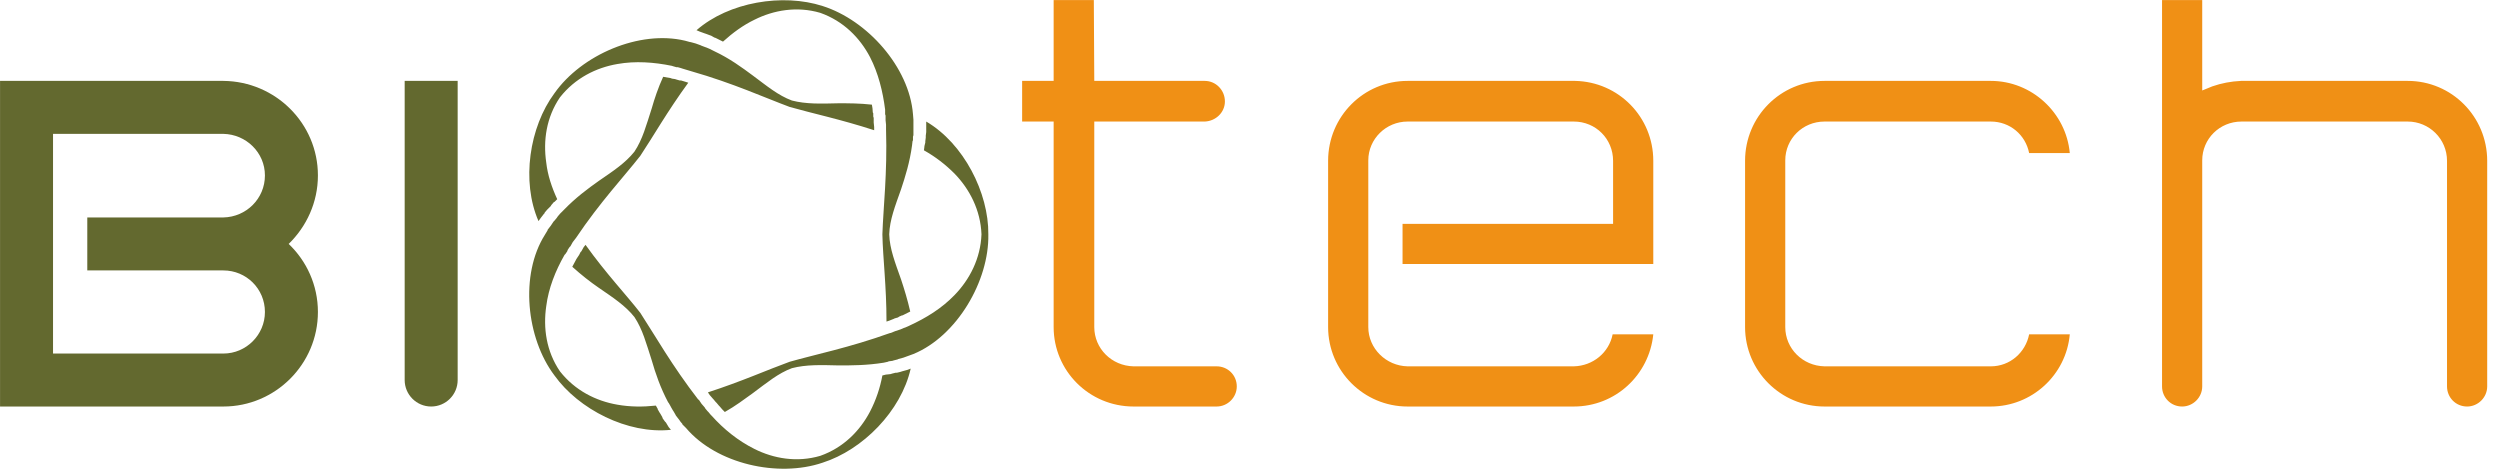 <svg xmlns="http://www.w3.org/2000/svg" xmlns:xlink="http://www.w3.org/1999/xlink" xmlns:serif="http://www.serif.com/" width="100%" height="100%" viewBox="0 0 90 17" xml:space="preserve" style="fill-rule:evenodd;clip-rule:evenodd;stroke-linejoin:round;stroke-miterlimit:2;">    <g id="_2111094253456" transform="matrix(0.58,0,0,0.58,-4.24,-5.489)">        <g id="Layer_x0020_1">            <g id="_21110942534561" serif:id="_2111094253456">                <path d="M21.175,26.249C22.592,26.249 23.754,27.383 23.754,28.828C23.754,30.246 22.592,31.408 21.175,31.408L10.602,31.408L10.602,17.773L21.175,17.773C22.592,17.802 23.754,18.935 23.754,20.353C23.754,21.798 22.592,22.932 21.175,22.961L12.728,22.961L12.728,26.249L21.175,26.249ZM21.175,14.485L7.313,14.485L7.313,34.696L21.175,34.696C24.406,34.696 27.043,32.06 27.043,28.828C27.043,27.156 26.334,25.654 25.228,24.605C26.334,23.528 27.043,22.025 27.043,20.353C27.043,17.121 24.406,14.513 21.175,14.485Z" style="fill:rgb(99,105,47);fill-rule:nonzero;"></path>                <path d="M32.428,33.052C32.428,33.959 33.165,34.696 34.072,34.696C34.98,34.696 35.717,33.959 35.717,33.052L35.717,14.485L32.428,14.485L32.428,33.052Z" style="fill:rgb(99,105,47);fill-rule:nonzero;"></path>                <path d="M64.8,17.008L64.8,17.66L64.772,17.887L64.772,18L64.743,18.227L64.743,18.312L64.687,18.539L64.687,18.567L64.658,18.794C65.367,19.191 65.991,19.672 66.557,20.239C67.493,21.203 68.173,22.507 68.23,24.009C68.173,25.512 67.493,26.816 66.557,27.78C65.764,28.602 64.8,29.197 63.751,29.679L63.694,29.707L63.496,29.792L63.411,29.82L63.213,29.906L62.872,30.019L62.589,30.132L62.561,30.132C60.038,31.039 57.912,31.465 56.324,31.918C54.992,32.4 53.348,33.137 51.25,33.817L51.364,33.987L51.562,34.214L51.591,34.243L51.732,34.413L51.789,34.469L51.931,34.639L51.987,34.696C52.072,34.809 52.186,34.923 52.299,35.036C52.951,34.668 53.518,34.243 54.028,33.874C54.907,33.222 55.616,32.627 56.466,32.315C57.345,32.088 58.252,32.117 59.357,32.145C60.18,32.145 61.115,32.145 62.164,31.975L62.419,31.918L62.476,31.89L62.702,31.861L62.787,31.833L63.014,31.776L63.071,31.748L63.383,31.663L63.694,31.55C63.808,31.521 63.893,31.465 64.006,31.436C66.699,30.331 68.712,26.901 68.655,24.009C68.683,21.43 67.124,18.369 64.8,17.008ZM51.052,11.537L51.137,11.565L51.364,11.65L51.449,11.679L51.647,11.792L51.732,11.82L52.186,12.047C52.781,11.509 53.433,11.027 54.142,10.687C55.332,10.091 56.778,9.836 58.224,10.261C59.669,10.772 60.69,11.82 61.313,13.011C61.824,14.003 62.107,15.137 62.249,16.271L62.249,16.554L62.277,16.639L62.277,16.923L62.306,17.206L62.306,17.518C62.391,20.211 62.135,22.337 62.079,24.009C62.107,25.455 62.334,27.213 62.334,29.424L62.504,29.367L62.787,29.254L62.844,29.225L63.043,29.169L63.128,29.112L63.326,29.027L63.298,29.055L63.808,28.8C63.638,28.063 63.439,27.411 63.241,26.816C62.872,25.767 62.532,24.917 62.504,24.009C62.532,23.102 62.872,22.252 63.241,21.203C63.496,20.438 63.78,19.531 63.921,18.482L63.95,18.227L63.978,18.17L63.978,17.943L64.006,17.858L64.006,16.894L63.978,16.554C63.751,13.635 61.143,10.715 58.365,9.836C55.899,9.043 52.554,9.581 50.542,11.339L50.74,11.424L51.052,11.537ZM40.876,22.989L41.074,22.734L41.131,22.677L41.102,22.677L41.272,22.479L41.499,22.252L41.528,22.195L41.698,21.997L41.726,21.997L41.896,21.827C41.556,21.09 41.301,20.324 41.216,19.559C41.017,18.198 41.216,16.753 42.066,15.506C43.002,14.315 44.306,13.663 45.638,13.436C46.743,13.238 47.906,13.323 49.011,13.55L49.096,13.578L49.294,13.635L49.38,13.635L49.578,13.691L49.663,13.72L50.23,13.89C52.809,14.627 54.794,15.534 56.324,16.101C57.713,16.498 59.471,16.866 61.569,17.546L61.569,17.348L61.54,17.065L61.54,16.781L61.512,16.696L61.512,16.498L61.483,16.441C61.483,16.271 61.455,16.101 61.427,15.959C60.661,15.874 59.981,15.874 59.357,15.874C58.252,15.902 57.345,15.931 56.466,15.704C55.616,15.392 54.907,14.797 54.028,14.145C53.376,13.663 52.611,13.096 51.647,12.643L51.364,12.501L51.165,12.416L51.08,12.387L50.854,12.302L50.797,12.274L50.485,12.161L50.173,12.076L50.145,12.076C50.06,12.047 49.946,12.019 49.833,11.991C46.998,11.31 43.398,12.869 41.726,15.25C40.167,17.348 39.657,20.721 40.734,23.187L40.876,22.989ZM48.643,35.688L48.586,35.631L48.444,35.433L48.416,35.348L48.302,35.15L48.246,35.065L48.132,34.866L48.132,34.838L48.019,34.639C47.225,34.724 46.431,34.724 45.638,34.583C44.306,34.356 43.002,33.704 42.066,32.513C41.216,31.266 41.017,29.82 41.216,28.46C41.357,27.354 41.783,26.277 42.35,25.285L42.406,25.228L42.52,25.058L42.548,24.973L42.661,24.803L42.718,24.746L42.86,24.491L43.058,24.236C44.561,21.997 46.035,20.438 47.055,19.134C47.849,17.943 48.728,16.384 50.031,14.598L49.861,14.542L49.578,14.457L49.493,14.457L49.294,14.4L49.209,14.372L49.011,14.343L49.011,14.315L49.011,14.343L48.954,14.315L48.472,14.23C48.161,14.91 47.934,15.591 47.764,16.186C47.424,17.235 47.197,18.113 46.687,18.879C46.12,19.587 45.383,20.069 44.476,20.693C43.795,21.175 43.03,21.742 42.293,22.507L42.066,22.734L41.924,22.904L41.868,22.989L41.726,23.159L41.669,23.216L41.499,23.471L41.301,23.726L41.301,23.754L41.131,24.038C39.572,26.504 39.969,30.444 41.726,32.769C43.228,34.866 46.261,36.425 48.954,36.142L48.813,35.972L48.643,35.688ZM63.298,32.513L63.213,32.542L62.986,32.598L62.901,32.598L62.674,32.655L62.589,32.683L62.334,32.712L62.306,32.712L62.079,32.769C61.937,33.534 61.682,34.299 61.313,35.008C60.69,36.198 59.669,37.247 58.224,37.757C56.778,38.183 55.332,37.928 54.142,37.332C53.121,36.822 52.243,36.113 51.477,35.263L51.42,35.206L51.279,35.036L51.222,34.98L51.08,34.809L51.052,34.753L50.854,34.526L50.683,34.271L50.655,34.271C49.011,32.145 47.962,30.274 47.055,28.885C46.176,27.751 44.929,26.447 43.654,24.661L43.54,24.803L43.398,25.058L43.342,25.115L43.257,25.285L43.087,25.54L43.058,25.597C42.973,25.739 42.917,25.88 42.831,26.022C43.398,26.532 43.937,26.957 44.476,27.326C45.383,27.95 46.12,28.431 46.687,29.14C47.197,29.906 47.424,30.784 47.764,31.833C47.991,32.627 48.302,33.534 48.784,34.441L48.813,34.469L48.926,34.668L48.954,34.724L49.068,34.923L49.124,35.008L49.238,35.206L49.266,35.263L49.465,35.518C49.521,35.603 49.578,35.688 49.663,35.773L49.663,35.802L49.89,36.028C51.789,38.268 55.616,39.118 58.365,38.183C60.86,37.389 63.241,34.98 63.836,32.343L63.609,32.428L63.298,32.513Z" style="fill:rgb(99,105,47);fill-rule:nonzero;"></path>                <path d="M156.756,14.485L146.409,14.485C145.786,14.513 145.191,14.627 144.624,14.825L144,15.08L144,9.468L141.506,9.468L141.506,33.449C141.506,34.129 142.044,34.696 142.753,34.696C143.433,34.696 144,34.129 144,33.449L144,19.417C144,18.085 145.077,17.008 146.438,17.008L156.756,17.008C158.088,17.008 159.194,18.085 159.194,19.446L159.194,33.449C159.194,34.129 159.732,34.696 160.441,34.696C161.121,34.696 161.688,34.129 161.688,33.449L161.688,19.446C161.688,16.696 159.477,14.485 156.756,14.485ZM120.557,17.008L130.876,17.008C132.066,17.008 133.03,17.83 133.257,18.964L135.78,18.964C135.553,16.469 133.427,14.485 130.876,14.485L120.557,14.485C117.836,14.485 115.625,16.696 115.625,19.446L115.625,29.764C115.625,32.485 117.836,34.696 120.557,34.696L130.876,34.696C133.427,34.696 135.553,32.74 135.78,30.217L133.257,30.217C133.03,31.351 132.066,32.202 130.876,32.202L120.557,32.202C119.197,32.173 118.12,31.096 118.12,29.764L118.12,19.417C118.12,18.085 119.197,17.008 120.557,17.008ZM82.828,32.202L77.669,32.202C76.309,32.173 75.231,31.096 75.231,29.764L75.231,17.008L82.091,17.008C82.772,16.98 83.339,16.441 83.339,15.761C83.339,15.052 82.772,14.485 82.091,14.485L75.231,14.485L75.203,9.468L72.709,9.468L72.709,14.485L70.753,14.485L70.753,17.008L72.709,17.008L72.709,29.764C72.709,32.485 74.92,34.696 77.669,34.696L82.828,34.696C83.509,34.696 84.076,34.129 84.076,33.449C84.076,32.74 83.509,32.202 82.828,32.202ZM105.08,14.485L94.677,14.485C91.956,14.485 89.745,16.696 89.745,19.446L89.745,29.764C89.745,32.485 91.956,34.696 94.677,34.696L104.995,34.696C107.575,34.696 109.672,32.74 109.928,30.217L107.405,30.217C107.178,31.351 106.186,32.173 104.995,32.202L94.677,32.202C93.345,32.173 92.239,31.096 92.239,29.764L92.239,19.417C92.239,18.085 93.345,17.008 94.677,17.008L104.995,17.008C106.356,17.008 107.433,18.085 107.433,19.446L107.433,23.357L94.365,23.357L94.365,25.852L109.928,25.852L109.928,19.446C109.928,16.724 107.773,14.542 105.08,14.485Z" style="fill:rgb(240,144,21);fill-rule:nonzero;"></path>            </g>        </g>    </g></svg>